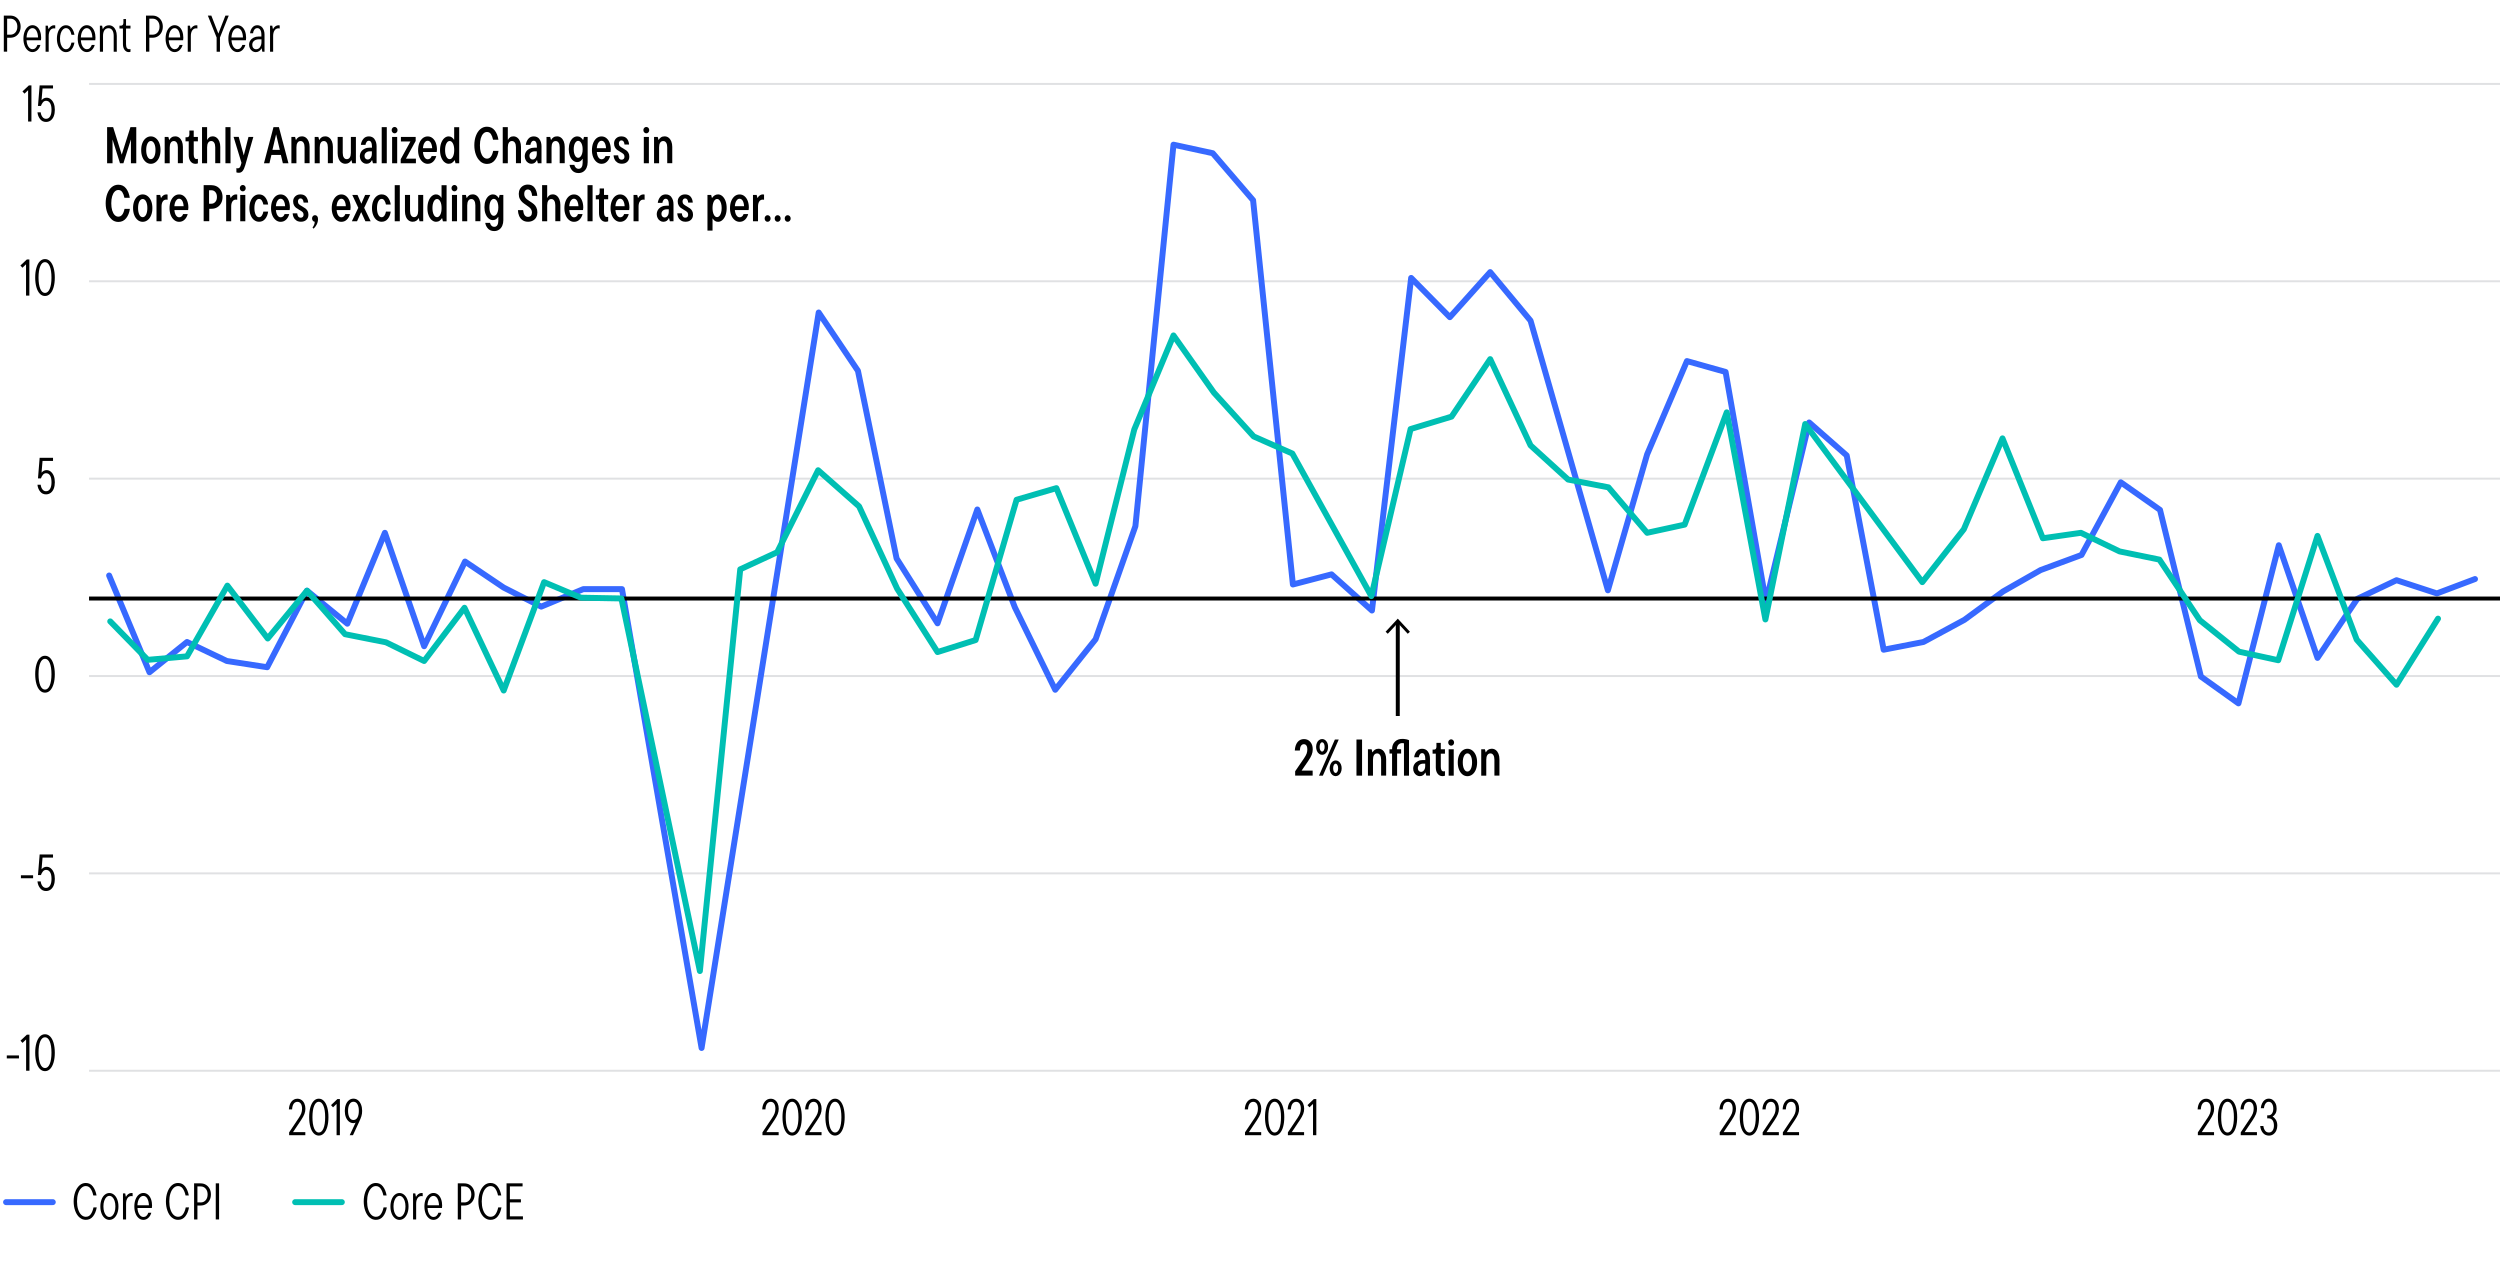 <?xml version="1.0" encoding="UTF-8"?><svg id="a" xmlns="http://www.w3.org/2000/svg" viewBox="0 0 630 323.97"><defs><style>.b{stroke:#e0e1e3;stroke-width:.5px;}.b,.c,.d,.e,.f{fill:none;}.b,.e{stroke-miterlimit:10;}.c,.d,.f{stroke-linejoin:round;}.c,.e{stroke:#000;}.g{fill:#000;}.g,.h{stroke-width:0px;}.d{stroke:#00bfb3;}.d,.f{stroke-linecap:round;stroke-width:1.5px;}.f{stroke:#3769ff;}.h{fill:#fff;}</style></defs><rect class="h" width="630" height="323.97"/><path class="g" d="M2.61,3.93c.5,0,.95.12,1.34.36.39.24.7.58.92,1,.22.42.33.9.33,1.43s-.11,1-.33,1.43c-.22.42-.53.76-.92,1-.39.24-.84.36-1.34.36h-.81v3.51h-.84V3.93h1.65ZM2.61,8.74c.52,0,.94-.19,1.27-.56.32-.37.49-.86.49-1.46s-.16-1.08-.49-1.46-.75-.56-1.27-.56h-.81v4.03h.81Z"/><path class="g" d="M10.31,10.14h-3.62c.04.68.2,1.23.48,1.64.28.41.62.62,1.03.62.29,0,.53-.09.74-.28.21-.19.37-.45.49-.79h.75c-.14.52-.39.95-.75,1.29s-.78.51-1.25.51c-.42,0-.81-.14-1.16-.43-.35-.29-.63-.69-.82-1.2-.2-.52-.3-1.1-.3-1.75s.1-1.26.3-1.77c.2-.51.47-.91.82-1.2.35-.29.74-.43,1.17-.43s.8.14,1.14.41c.33.27.59.65.77,1.14.18.49.27,1.04.27,1.64,0,.15-.02.34-.05.58ZM7.16,7.73c-.28.43-.43,1-.47,1.71h2.9c-.03-.71-.17-1.28-.42-1.71-.26-.43-.59-.64-.99-.64s-.74.21-1.01.64Z"/><path class="g" d="M11.49,13.03v-6.56h.56l.16.82h.06c.12-.26.31-.48.56-.66.25-.18.52-.27.79-.27.12,0,.22.01.3.04v.78c-.06-.03-.16-.04-.3-.04-.42,0-.76.17-.99.52-.24.35-.36.82-.36,1.42v3.95h-.78Z"/><path class="g" d="M15.46,12.7c-.35-.29-.63-.68-.82-1.2-.2-.51-.3-1.1-.3-1.75s.1-1.25.3-1.76c.2-.52.47-.92.82-1.2.35-.29.74-.43,1.16-.43.59,0,1.07.24,1.44.71.37.47.6,1.04.7,1.7h-.75c-.09-.48-.25-.88-.49-1.2s-.54-.48-.89-.48c-.28,0-.53.11-.76.33-.23.22-.41.53-.55.94s-.2.87-.2,1.4.07.98.2,1.38.32.71.55.94c.23.22.48.33.76.33.35,0,.65-.16.89-.48.24-.32.4-.72.49-1.2h.75c-.1.66-.33,1.22-.7,1.7s-.85.71-1.44.71c-.42,0-.81-.14-1.16-.43Z"/><path class="g" d="M24,10.14h-3.62c.04.68.2,1.23.48,1.64.28.41.62.62,1.03.62.29,0,.53-.09.74-.28.21-.19.37-.45.49-.79h.75c-.14.52-.39.95-.75,1.29s-.78.51-1.25.51c-.42,0-.81-.14-1.16-.43-.35-.29-.63-.69-.82-1.2-.2-.52-.3-1.1-.3-1.75s.1-1.26.3-1.77c.2-.51.47-.91.82-1.2.35-.29.74-.43,1.17-.43s.8.14,1.14.41c.33.27.59.65.77,1.14.18.49.27,1.04.27,1.64,0,.15-.02.34-.05.58ZM20.84,7.73c-.28.43-.43,1-.47,1.71h2.9c-.03-.71-.17-1.28-.42-1.71-.26-.43-.59-.64-.99-.64s-.74.21-1.01.64Z"/><path class="g" d="M25.17,13.03v-6.56h.56l.16.82h.06c.12-.28.31-.5.58-.67s.57-.25.93-.25c.38,0,.72.11,1.02.34.3.23.53.54.7.94.16.4.25.87.25,1.4v3.99h-.78v-4c0-.61-.12-1.08-.35-1.42-.23-.34-.55-.51-.96-.51-.44,0-.78.17-1.02.51-.24.34-.36.82-.36,1.42v4h-.78Z"/><path class="g" d="M31.4,12.58c-.28-.36-.42-.86-.42-1.48v-3.91h-.87v-.73h.39c.19,0,.34-.06.44-.19s.16-.32.16-.57v-.9h.66v1.66h1.12v.73h-1.12v3.91c0,.87.27,1.3.82,1.3.1,0,.2-.02.3-.05v.7c-.12.05-.26.08-.43.08-.42,0-.76-.18-1.05-.55Z"/><path class="g" d="M38.44,3.93c.5,0,.95.12,1.34.36.39.24.7.58.92,1,.22.42.33.9.33,1.43s-.11,1-.33,1.43c-.22.42-.53.76-.92,1-.39.24-.84.36-1.34.36h-.81v3.51h-.84V3.93h1.65ZM38.44,8.74c.52,0,.94-.19,1.27-.56.32-.37.49-.86.49-1.46s-.16-1.08-.49-1.46-.75-.56-1.27-.56h-.81v4.03h.81Z"/><path class="g" d="M46.14,10.14h-3.62c.04.68.2,1.23.48,1.64.28.41.62.62,1.03.62.29,0,.53-.09.74-.28.21-.19.37-.45.49-.79h.75c-.14.52-.39.95-.75,1.29s-.78.51-1.25.51c-.42,0-.81-.14-1.16-.43-.35-.29-.63-.69-.82-1.2-.2-.52-.3-1.1-.3-1.75s.1-1.26.3-1.77c.2-.51.47-.91.82-1.2.35-.29.74-.43,1.17-.43s.8.14,1.14.41c.33.27.59.65.77,1.14.18.49.27,1.04.27,1.64,0,.15-.02.34-.05.58ZM42.98,7.73c-.28.43-.43,1-.47,1.71h2.9c-.03-.71-.17-1.28-.42-1.71-.26-.43-.59-.64-.99-.64s-.74.21-1.01.64Z"/><path class="g" d="M47.31,13.03v-6.56h.56l.16.82h.06c.12-.26.31-.48.56-.66.25-.18.52-.27.79-.27.12,0,.22.01.3.04v.78c-.06-.03-.16-.04-.3-.04-.42,0-.76.17-.99.52-.24.35-.36.82-.36,1.42v3.95h-.78Z"/><path class="g" d="M55.03,8.47l1.77-4.53h.84l-2.21,5.52v3.57h-.84v-3.57l-2.21-5.52h.88l1.77,4.53Z"/><path class="g" d="M61.96,10.14h-3.62c.04.68.2,1.23.48,1.64.28.41.62.62,1.03.62.29,0,.53-.09.74-.28.21-.19.37-.45.49-.79h.75c-.14.52-.39.95-.75,1.29s-.78.51-1.25.51c-.42,0-.81-.14-1.16-.43-.35-.29-.63-.69-.82-1.2-.2-.52-.3-1.1-.3-1.75s.1-1.26.3-1.77c.2-.51.47-.91.82-1.2.35-.29.74-.43,1.17-.43s.8.14,1.14.41c.33.27.59.65.77,1.14.18.49.27,1.04.27,1.64,0,.15-.02.34-.05.58ZM58.8,7.73c-.28.43-.43,1-.47,1.71h2.9c-.03-.71-.17-1.28-.42-1.71-.26-.43-.59-.64-.99-.64s-.74.21-1.01.64Z"/><path class="g" d="M66.16,7.01c.33.43.5,1.01.5,1.73v4.29h-.55l-.17-.82h-.06c-.11.26-.29.48-.55.66-.25.18-.54.27-.87.27-.31,0-.6-.08-.85-.25-.26-.16-.46-.39-.61-.67-.15-.28-.23-.59-.23-.93,0-.4.1-.76.31-1.07.21-.32.49-.56.85-.74.36-.18.76-.27,1.19-.27h.75v-.48c0-.51-.09-.91-.27-1.2-.18-.29-.43-.44-.75-.44s-.56.13-.75.38c-.19.25-.3.55-.33.91h-.75c.05-.55.24-1.02.56-1.42s.75-.6,1.27-.6.97.22,1.31.65ZM65.51,11.89c.25-.34.38-.79.38-1.33v-.65h-.65c-.49,0-.89.12-1.2.37s-.47.58-.47,1.01c0,.33.09.6.27.81.18.21.41.31.71.31.4,0,.72-.17.97-.51Z"/><path class="g" d="M68.05,13.03v-6.56h.56l.16.82h.06c.12-.26.31-.48.56-.66.25-.18.52-.27.79-.27.12,0,.22.01.3.04v.78c-.06-.03-.16-.04-.3-.04-.42,0-.76.17-.99.52-.24.35-.36.82-.36,1.42v3.95h-.78Z"/><path class="g" d="M20.03,306.8c-.46-.41-.83-.97-1.08-1.68-.26-.71-.39-1.5-.39-2.36s.13-1.65.39-2.36c.26-.71.62-1.27,1.08-1.68s.99-.61,1.58-.61c.75,0,1.34.29,1.79.88.45.58.76,1.34.93,2.27h-.82c-.14-.68-.36-1.24-.66-1.69-.3-.45-.71-.68-1.23-.68-.42,0-.81.17-1.14.5-.34.33-.6.79-.79,1.38-.19.59-.28,1.25-.28,1.99s.09,1.41.28,2c.19.59.45,1.05.79,1.38.34.33.72.49,1.14.49.54,0,.96-.22,1.27-.67.31-.45.53-1.01.67-1.7h.82c-.17.94-.48,1.69-.94,2.27-.45.58-1.06.87-1.82.87-.59,0-1.12-.2-1.58-.61Z"/><path class="g" d="M26.41,306.98c-.35-.29-.63-.68-.82-1.2-.2-.51-.3-1.1-.3-1.75s.1-1.25.3-1.76c.2-.52.47-.92.82-1.2.35-.29.74-.43,1.16-.43s.81.14,1.16.43c.35.29.63.69.82,1.2.2.52.3,1.1.3,1.76s-.1,1.24-.3,1.75-.47.91-.82,1.2c-.35.29-.74.43-1.16.43s-.81-.14-1.16-.43ZM28.33,306.35c.23-.22.41-.53.55-.94s.2-.86.2-1.38-.07-.99-.2-1.4-.32-.71-.55-.94c-.23-.22-.48-.33-.76-.33s-.53.11-.76.33c-.23.22-.41.53-.55.94s-.2.87-.2,1.4.07.98.2,1.38.32.71.55.94c.23.22.48.33.76.33s.53-.11.76-.33Z"/><path class="g" d="M30.99,307.3v-6.56h.56l.16.82h.06c.12-.26.31-.48.56-.66.25-.18.52-.27.79-.27.12,0,.22.01.3.04v.78c-.06-.03-.16-.04-.3-.04-.42,0-.76.17-.99.52-.24.35-.36.82-.36,1.42v3.95h-.78Z"/><path class="g" d="M38.26,304.42h-3.62c.04.68.2,1.23.48,1.64.28.41.62.62,1.03.62.29,0,.53-.09.74-.28.21-.19.37-.45.49-.79h.75c-.14.52-.39.95-.75,1.29s-.78.51-1.25.51c-.42,0-.81-.14-1.16-.43-.35-.29-.63-.69-.82-1.2-.2-.52-.3-1.1-.3-1.75s.1-1.26.3-1.77c.2-.51.47-.91.82-1.2.35-.29.74-.43,1.17-.43s.8.14,1.14.41c.33.27.59.65.77,1.14.18.49.27,1.04.27,1.64,0,.15-.02.34-.05.58ZM35.1,302.01c-.28.43-.43,1-.47,1.71h2.9c-.03-.71-.17-1.28-.42-1.71-.26-.43-.59-.64-.99-.64s-.74.21-1.01.64Z"/><path class="g" d="M43.28,306.8c-.46-.41-.83-.97-1.08-1.68-.26-.71-.39-1.5-.39-2.36s.13-1.65.39-2.36c.26-.71.62-1.27,1.08-1.68s.99-.61,1.58-.61c.75,0,1.34.29,1.79.88.45.58.76,1.34.93,2.27h-.82c-.14-.68-.36-1.24-.66-1.69-.3-.45-.71-.68-1.23-.68-.42,0-.81.17-1.14.5-.34.33-.6.79-.79,1.38-.19.59-.28,1.25-.28,1.99s.09,1.41.28,2c.19.59.45,1.05.79,1.38.34.33.72.49,1.14.49.54,0,.96-.22,1.27-.67.31-.45.53-1.01.67-1.7h.82c-.17.94-.48,1.69-.94,2.27-.45.58-1.06.87-1.82.87-.59,0-1.12-.2-1.58-.61Z"/><path class="g" d="M50.56,298.21c.5,0,.95.12,1.34.36.39.24.7.58.92,1,.22.42.33.9.33,1.43s-.11,1-.33,1.43c-.22.42-.53.76-.92,1-.39.24-.84.36-1.34.36h-.81v3.51h-.84v-9.1h1.65ZM50.56,303.02c.52,0,.94-.19,1.27-.56.32-.37.49-.86.49-1.46s-.16-1.08-.49-1.46-.75-.56-1.27-.56h-.81v4.03h.81Z"/><path class="g" d="M55.21,307.3h-.84v-9.1h.84v9.1Z"/><line class="f" x1="1.53" y1="302.94" x2="13.3" y2="302.94"/><path class="g" d="M93.13,306.8c-.46-.41-.83-.97-1.08-1.68-.26-.71-.39-1.5-.39-2.36s.13-1.65.39-2.36c.26-.71.62-1.27,1.08-1.68s.99-.61,1.58-.61c.75,0,1.34.29,1.79.88.45.58.76,1.34.93,2.27h-.82c-.14-.68-.36-1.24-.66-1.69-.3-.45-.71-.68-1.23-.68-.42,0-.81.17-1.14.5-.34.33-.6.79-.79,1.38-.19.59-.28,1.25-.28,1.99s.09,1.41.28,2c.19.59.45,1.05.79,1.38.34.33.72.49,1.14.49.54,0,.96-.22,1.27-.67.31-.45.53-1.01.67-1.7h.82c-.17.94-.48,1.69-.94,2.27-.45.58-1.06.87-1.82.87-.59,0-1.12-.2-1.58-.61Z"/><path class="g" d="M99.51,306.98c-.35-.29-.63-.68-.82-1.2-.2-.51-.3-1.1-.3-1.75s.1-1.25.3-1.76c.2-.52.47-.92.82-1.2.35-.29.74-.43,1.16-.43s.81.14,1.16.43c.35.29.63.69.82,1.2.2.52.3,1.1.3,1.76s-.1,1.24-.3,1.75-.47.91-.82,1.2c-.35.29-.74.43-1.16.43s-.81-.14-1.16-.43ZM101.43,306.35c.23-.22.41-.53.55-.94s.2-.86.2-1.38-.07-.99-.2-1.4-.32-.71-.55-.94c-.23-.22-.48-.33-.76-.33s-.53.11-.76.33c-.23.22-.41.53-.55.94s-.2.87-.2,1.4.07.98.2,1.38.32.71.55.94c.23.22.48.33.76.33s.53-.11.76-.33Z"/><path class="g" d="M104.09,307.3v-6.56h.56l.16.82h.06c.12-.26.31-.48.56-.66.25-.18.52-.27.79-.27.12,0,.22.01.3.04v.78c-.06-.03-.16-.04-.3-.04-.42,0-.76.17-.99.52-.24.35-.36.82-.36,1.42v3.95h-.78Z"/><path class="g" d="M111.36,304.42h-3.62c.04.68.2,1.23.48,1.64.28.41.62.62,1.03.62.29,0,.53-.09.74-.28.21-.19.37-.45.49-.79h.75c-.14.52-.39.95-.75,1.29s-.78.51-1.25.51c-.42,0-.81-.14-1.16-.43-.35-.29-.63-.69-.82-1.2-.2-.52-.3-1.1-.3-1.75s.1-1.26.3-1.77c.2-.51.47-.91.82-1.2.35-.29.74-.43,1.17-.43s.8.14,1.14.41c.33.27.59.65.77,1.14.18.49.27,1.04.27,1.64,0,.15-.02.34-.05.58ZM108.2,302.01c-.28.43-.43,1-.47,1.71h2.9c-.03-.71-.17-1.28-.42-1.71-.26-.43-.59-.64-.99-.64s-.74.21-1.01.64Z"/><path class="g" d="M117.01,298.21c.5,0,.95.12,1.34.36.39.24.7.58.92,1,.22.42.33.9.33,1.43s-.11,1-.33,1.43c-.22.42-.53.76-.92,1-.39.24-.84.36-1.34.36h-.81v3.51h-.84v-9.1h1.65ZM117.01,303.02c.52,0,.94-.19,1.27-.56.32-.37.49-.86.49-1.46s-.16-1.08-.49-1.46-.75-.56-1.27-.56h-.81v4.03h.81Z"/><path class="g" d="M122.02,306.8c-.46-.41-.83-.97-1.08-1.68-.26-.71-.39-1.5-.39-2.36s.13-1.65.39-2.36c.26-.71.62-1.27,1.08-1.68s.99-.61,1.58-.61c.75,0,1.34.29,1.79.88.45.58.76,1.34.93,2.27h-.82c-.14-.68-.36-1.24-.66-1.69-.3-.45-.71-.68-1.23-.68-.42,0-.81.17-1.14.5-.34.33-.6.79-.79,1.38-.19.59-.28,1.25-.28,1.99s.09,1.41.28,2c.19.59.45,1.05.79,1.38.34.33.72.49,1.14.49.54,0,.96-.22,1.27-.67.31-.45.53-1.01.67-1.7h.82c-.17.94-.48,1.69-.94,2.27-.45.58-1.06.87-1.82.87-.59,0-1.12-.2-1.58-.61Z"/><path class="g" d="M128.49,303v3.52h3.29v.78h-4.13v-9.1h4.04v.78h-3.2v3.24h2.78v.78h-2.78Z"/><line class="d" x1="74.38" y1="302.94" x2="86.14" y2="302.94"/><path class="g" d="M73.82,285.29h3.12v.78h-4.08v-.71l2.42-3.62c.31-.45.52-.85.65-1.2.12-.35.19-.73.19-1.14,0-.55-.1-.97-.31-1.28-.21-.31-.5-.46-.86-.46-.4,0-.72.17-.95.5-.23.33-.36.8-.39,1.41h-.81c.04-.82.26-1.48.65-1.96.39-.48.89-.73,1.5-.73.39,0,.74.11,1.04.32.3.21.54.51.71.89.17.38.26.82.26,1.31,0,.46-.08.9-.25,1.34-.17.43-.45.94-.84,1.53l-2.03,3.03Z"/><path class="g" d="M79.06,285.6c-.37-.38-.65-.92-.85-1.62s-.3-1.52-.3-2.46.1-1.75.3-2.46.48-1.24.85-1.62c.37-.38.79-.57,1.28-.57s.91.19,1.28.57c.37.38.65.92.85,1.62s.3,1.52.3,2.46-.1,1.75-.3,2.46-.48,1.24-.85,1.62c-.37.38-.79.57-1.28.57s-.91-.19-1.28-.57ZM81.51,284.37c.29-.68.43-1.63.43-2.85s-.14-2.16-.43-2.85c-.29-.68-.68-1.03-1.17-1.03s-.88.34-1.17,1.03c-.29.68-.43,1.63-.43,2.85s.14,2.16.43,2.85c.29.68.68,1.03,1.17,1.03s.88-.34,1.17-1.03Z"/><path class="g" d="M83.42,278.49l1.6-1.52h.63v9.1h-.83v-7.89l-.9.87-.5-.56Z"/><path class="g" d="M90.22,277.27c.33.26.58.63.77,1.1.18.47.27,1,.27,1.59,0,.48-.06.92-.19,1.33-.13.41-.31.87-.55,1.38l-1.57,3.4h-.82l1.48-3.17c-.17.09-.35.13-.54.13-.43,0-.81-.13-1.14-.4s-.59-.63-.77-1.1-.27-1-.27-1.58.09-1.12.27-1.59.44-.83.77-1.1.71-.4,1.14-.4.82.13,1.14.4ZM90.07,281.62c.24-.42.36-.97.36-1.68s-.12-1.26-.36-1.68c-.24-.42-.57-.62-1-.62s-.76.21-1,.62c-.24.42-.36.97-.36,1.68s.12,1.26.36,1.68c.24.42.57.62,1,.62s.76-.21,1-.62Z"/><path class="g" d="M193.1,285.29h3.12v.78h-4.08v-.71l2.42-3.62c.31-.45.52-.85.65-1.2.12-.35.19-.73.19-1.14,0-.55-.1-.97-.31-1.28-.21-.31-.5-.46-.86-.46-.4,0-.72.17-.95.5-.23.33-.36.8-.39,1.41h-.81c.04-.82.26-1.48.65-1.96.39-.48.89-.73,1.5-.73.39,0,.74.11,1.04.32.3.21.54.51.71.89.17.38.26.82.26,1.31,0,.46-.08.9-.25,1.34-.17.43-.45.94-.84,1.53l-2.03,3.03Z"/><path class="g" d="M198.34,285.6c-.37-.38-.65-.92-.85-1.62s-.3-1.52-.3-2.46.1-1.75.3-2.46.48-1.24.85-1.62c.37-.38.79-.57,1.28-.57s.91.19,1.28.57c.37.38.65.92.85,1.62s.3,1.52.3,2.46-.1,1.75-.3,2.46-.48,1.24-.85,1.62c-.37.38-.79.57-1.28.57s-.91-.19-1.28-.57ZM200.78,284.37c.29-.68.43-1.63.43-2.85s-.14-2.16-.43-2.85c-.29-.68-.68-1.03-1.17-1.03s-.88.34-1.17,1.03c-.29.68-.43,1.63-.43,2.85s.14,2.16.43,2.85c.29.68.68,1.03,1.17,1.03s.88-.34,1.17-1.03Z"/><path class="g" d="M203.91,285.29h3.12v.78h-4.08v-.71l2.42-3.62c.31-.45.52-.85.65-1.2.12-.35.19-.73.19-1.14,0-.55-.1-.97-.31-1.28-.21-.31-.5-.46-.86-.46-.4,0-.72.17-.95.5-.23.33-.36.8-.39,1.41h-.81c.04-.82.26-1.48.65-1.96.39-.48.89-.73,1.5-.73.39,0,.74.11,1.04.32.3.21.54.51.71.89.17.38.26.82.26,1.31,0,.46-.08.9-.25,1.34-.17.43-.45.94-.84,1.53l-2.03,3.03Z"/><path class="g" d="M209.15,285.6c-.37-.38-.65-.92-.85-1.62s-.3-1.52-.3-2.46.1-1.75.3-2.46.48-1.24.85-1.62c.37-.38.79-.57,1.28-.57s.91.19,1.28.57c.37.38.65.92.85,1.62s.3,1.52.3,2.46-.1,1.75-.3,2.46-.48,1.24-.85,1.62c-.37.38-.79.57-1.28.57s-.91-.19-1.28-.57ZM211.6,284.37c.29-.68.43-1.63.43-2.85s-.14-2.16-.43-2.85c-.29-.68-.68-1.03-1.17-1.03s-.88.34-1.17,1.03c-.29.68-.43,1.63-.43,2.85s.14,2.16.43,2.85c.29.68.68,1.03,1.17,1.03s.88-.34,1.17-1.03Z"/><path class="g" d="M434.33,285.29h3.12v.78h-4.08v-.71l2.42-3.62c.31-.45.52-.85.65-1.2.12-.35.19-.73.19-1.14,0-.55-.1-.97-.31-1.28-.21-.31-.5-.46-.86-.46-.4,0-.72.17-.95.5-.23.33-.36.8-.39,1.41h-.81c.04-.82.26-1.48.65-1.96.39-.48.89-.73,1.5-.73.39,0,.74.11,1.04.32.3.21.54.51.71.89.17.38.26.82.26,1.31,0,.46-.08.9-.25,1.34-.17.43-.45.94-.84,1.53l-2.03,3.03Z"/><path class="g" d="M439.57,285.6c-.37-.38-.65-.92-.85-1.62s-.3-1.52-.3-2.46.1-1.75.3-2.46.48-1.24.85-1.62c.37-.38.79-.57,1.28-.57s.91.19,1.28.57c.37.38.65.92.85,1.62s.3,1.52.3,2.46-.1,1.75-.3,2.46-.48,1.24-.85,1.62c-.37.38-.79.57-1.28.57s-.91-.19-1.28-.57ZM442.02,284.37c.29-.68.43-1.63.43-2.85s-.14-2.16-.43-2.85c-.29-.68-.68-1.03-1.17-1.03s-.88.34-1.17,1.03c-.29.68-.43,1.63-.43,2.85s.14,2.16.43,2.85c.29.68.68,1.03,1.17,1.03s.88-.34,1.17-1.03Z"/><path class="g" d="M445.15,285.29h3.12v.78h-4.08v-.71l2.42-3.62c.31-.45.52-.85.65-1.2.12-.35.19-.73.19-1.14,0-.55-.1-.97-.31-1.28-.21-.31-.5-.46-.86-.46-.4,0-.72.17-.95.5-.23.33-.36.8-.39,1.41h-.81c.04-.82.26-1.48.65-1.96.39-.48.89-.73,1.5-.73.39,0,.74.11,1.04.32.3.21.54.51.71.89.17.38.26.82.26,1.31,0,.46-.08.9-.25,1.34-.17.43-.45.94-.84,1.53l-2.03,3.03Z"/><path class="g" d="M450.24,285.29h3.12v.78h-4.08v-.71l2.42-3.62c.31-.45.52-.85.65-1.2.12-.35.19-.73.19-1.14,0-.55-.1-.97-.31-1.28-.21-.31-.5-.46-.86-.46-.4,0-.72.17-.95.5-.23.33-.36.8-.39,1.41h-.81c.04-.82.26-1.48.65-1.96.39-.48.89-.73,1.5-.73.39,0,.74.11,1.04.32.3.21.54.51.71.89.17.38.26.82.26,1.31,0,.46-.08.9-.25,1.34-.17.43-.45.94-.84,1.53l-2.03,3.03Z"/><path class="g" d="M314.7,285.29h3.12v.78h-4.08v-.71l2.42-3.62c.31-.45.52-.85.65-1.2.12-.35.19-.73.19-1.14,0-.55-.11-.97-.31-1.28-.21-.31-.5-.46-.86-.46-.4,0-.72.17-.95.5-.23.33-.36.8-.39,1.41h-.81c.04-.82.26-1.48.65-1.96.39-.48.89-.73,1.5-.73.39,0,.74.11,1.04.32.3.21.54.51.71.89.17.38.26.82.26,1.31,0,.46-.08.9-.25,1.34-.17.43-.45.94-.84,1.53l-2.03,3.03Z"/><path class="g" d="M319.93,285.6c-.37-.38-.65-.92-.85-1.62s-.3-1.52-.3-2.46.1-1.75.3-2.46.48-1.24.85-1.62c.37-.38.79-.57,1.28-.57s.91.19,1.28.57c.37.38.65.92.85,1.62s.3,1.52.3,2.46-.1,1.75-.3,2.46-.48,1.24-.85,1.62c-.37.38-.79.57-1.28.57s-.91-.19-1.28-.57ZM322.38,284.37c.29-.68.43-1.63.43-2.85s-.14-2.16-.43-2.85c-.29-.68-.68-1.03-1.17-1.03s-.88.34-1.17,1.03c-.29.68-.43,1.63-.43,2.85s.14,2.16.43,2.85c.29.68.68,1.03,1.17,1.03s.88-.34,1.17-1.03Z"/><path class="g" d="M325.51,285.29h3.12v.78h-4.08v-.71l2.42-3.62c.31-.45.52-.85.65-1.2.12-.35.19-.73.19-1.14,0-.55-.1-.97-.31-1.28-.21-.31-.5-.46-.86-.46-.4,0-.72.17-.95.5-.23.33-.36.8-.39,1.41h-.81c.04-.82.26-1.48.65-1.96.39-.48.89-.73,1.5-.73.39,0,.74.11,1.04.32.3.21.54.51.71.89.17.38.26.82.26,1.31,0,.46-.08.9-.25,1.34-.17.43-.45.94-.84,1.53l-2.03,3.03Z"/><path class="g" d="M329.48,278.49l1.6-1.52h.63v9.1h-.83v-7.89l-.9.87-.5-.56Z"/><path class="g" d="M554.82,285.29h3.12v.78h-4.08v-.71l2.42-3.62c.31-.45.52-.85.65-1.2.12-.35.19-.73.19-1.14,0-.55-.1-.97-.31-1.28-.21-.31-.5-.46-.86-.46-.4,0-.72.17-.95.5-.23.33-.36.8-.39,1.41h-.81c.04-.82.26-1.48.65-1.96.39-.48.89-.73,1.5-.73.39,0,.74.11,1.04.32.3.21.54.51.71.89.17.38.26.82.26,1.31,0,.46-.08.9-.25,1.34-.17.43-.45.94-.84,1.53l-2.03,3.03Z"/><path class="g" d="M560.06,285.6c-.37-.38-.65-.92-.85-1.62s-.3-1.52-.3-2.46.1-1.75.3-2.46.48-1.24.85-1.62c.37-.38.79-.57,1.28-.57s.91.19,1.28.57c.37.38.65.92.85,1.62s.3,1.52.3,2.46-.1,1.75-.3,2.46-.48,1.24-.85,1.62c-.37.38-.79.57-1.28.57s-.91-.19-1.28-.57ZM562.51,284.37c.29-.68.43-1.63.43-2.85s-.14-2.16-.43-2.85c-.29-.68-.68-1.03-1.17-1.03s-.88.34-1.17,1.03c-.29.68-.43,1.63-.43,2.85s.14,2.16.43,2.85c.29.68.68,1.03,1.17,1.03s.88-.34,1.17-1.03Z"/><path class="g" d="M565.63,285.29h3.12v.78h-4.08v-.71l2.42-3.62c.31-.45.52-.85.65-1.2.12-.35.19-.73.19-1.14,0-.55-.1-.97-.31-1.28-.21-.31-.5-.46-.86-.46-.4,0-.72.17-.95.5-.23.33-.36.8-.39,1.41h-.81c.04-.82.26-1.48.65-1.96.39-.48.89-.73,1.5-.73.39,0,.74.11,1.04.32.3.21.54.51.71.89.17.38.26.82.26,1.31,0,.46-.08.9-.25,1.34-.17.43-.45.94-.84,1.53l-2.03,3.03Z"/><path class="g" d="M573.52,282.21c.24.37.36.85.36,1.44,0,.46-.09.88-.26,1.26s-.42.69-.74.92c-.32.23-.69.34-1.11.34-.64,0-1.15-.23-1.53-.7-.38-.46-.6-1.04-.67-1.72h.8c.05.45.19.84.42,1.16.23.32.55.48.97.48.39,0,.7-.16.93-.49.23-.33.34-.74.34-1.25,0-.56-.12-1.01-.35-1.34s-.59-.49-1.05-.49h-.29v-.75h.26c.41,0,.72-.15.94-.46.22-.31.33-.72.33-1.23s-.1-.92-.31-1.24c-.21-.33-.49-.49-.84-.49s-.62.16-.83.48c-.21.32-.34.7-.37,1.14h-.8c.03-.43.14-.83.31-1.2.17-.36.4-.66.7-.88.29-.22.63-.33,1-.33s.74.11,1.04.34c.3.23.53.53.7.91s.24.8.24,1.26c0,.52-.1.94-.3,1.27s-.44.58-.72.74c.32.17.59.45.84.82Z"/><path class="g" d="M5.66,23.04l1.62-1.52h.64v9.1h-.84v-7.89l-.91.87-.51-.56Z"/><path class="g" d="M12.8,25.01c.32.26.56.61.75,1.07.18.46.27.99.27,1.59s-.09,1.15-.27,1.61c-.18.46-.44.81-.78,1.07-.34.25-.73.38-1.17.38-.61,0-1.1-.23-1.48-.7-.38-.47-.61-1.04-.68-1.72h.82c.04.43.18.81.42,1.14.24.33.54.49.92.49.44,0,.78-.2,1.02-.6s.36-.96.36-1.68-.12-1.28-.36-1.67c-.24-.39-.57-.59-1.01-.59-.33,0-.6.14-.82.42-.22.28-.37.57-.47.88h-.75l.42-5.18h3.37v.78h-2.64l-.25,2.96c.14-.18.32-.33.54-.46.22-.12.47-.18.73-.18.39,0,.74.13,1.06.38Z"/><path class="g" d="M4.78,266.72H1.71v-.75h3.07v.75Z"/><path class="g" d="M5.16,262.25l1.62-1.52h.64v9.1h-.84v-7.89l-.91.87-.51-.56Z"/><path class="g" d="M10.04,269.36c-.37-.38-.66-.92-.86-1.62s-.31-1.52-.31-2.46.1-1.75.31-2.46.49-1.24.86-1.62c.37-.38.81-.57,1.3-.57s.93.19,1.3.57c.37.38.66.92.86,1.62s.31,1.52.31,2.46-.1,1.75-.31,2.46-.49,1.24-.86,1.62c-.37.38-.81.57-1.3.57s-.93-.19-1.3-.57ZM12.53,268.12c.29-.68.44-1.63.44-2.85s-.15-2.16-.44-2.85c-.29-.68-.69-1.03-1.19-1.03s-.9.34-1.19,1.03c-.29.68-.44,1.63-.44,2.85s.15,2.16.44,2.85c.29.68.69,1.03,1.19,1.03s.9-.34,1.19-1.03Z"/><path class="g" d="M8.34,221.32h-3.07v-.75h3.07v.75Z"/><path class="g" d="M12.8,218.82c.32.26.56.61.75,1.07.18.46.27.99.27,1.59s-.09,1.15-.27,1.61c-.18.46-.44.81-.78,1.07-.34.25-.73.38-1.17.38-.61,0-1.1-.23-1.48-.7-.38-.47-.61-1.04-.68-1.72h.82c.04.43.18.81.42,1.14.24.33.54.49.92.49.44,0,.78-.2,1.02-.6s.36-.96.36-1.68-.12-1.28-.36-1.67c-.24-.39-.57-.59-1.01-.59-.33,0-.6.14-.82.42-.22.28-.37.57-.47.88h-.75l.42-5.18h3.37v.78h-2.64l-.25,2.96c.14-.18.32-.33.54-.46.22-.12.47-.18.73-.18.39,0,.74.13,1.06.38Z"/><path class="g" d="M10.04,173.98c-.37-.38-.66-.92-.86-1.62s-.31-1.52-.31-2.46.1-1.75.31-2.46.49-1.24.86-1.62c.37-.38.81-.57,1.3-.57s.93.19,1.3.57c.37.38.66.92.86,1.62s.31,1.52.31,2.46-.1,1.75-.31,2.46-.49,1.24-.86,1.62c-.37.38-.81.57-1.3.57s-.93-.19-1.3-.57ZM12.53,172.75c.29-.68.44-1.63.44-2.85s-.15-2.16-.44-2.85c-.29-.68-.69-1.03-1.19-1.03s-.9.34-1.19,1.03c-.29.68-.44,1.63-.44,2.85s.15,2.16.44,2.85c.29.68.69,1.03,1.19,1.03s.9-.34,1.19-1.03Z"/><path class="g" d="M12.8,118.86c.32.26.56.61.75,1.07.18.46.27.99.27,1.59s-.09,1.15-.27,1.61c-.18.46-.44.81-.78,1.07-.34.25-.73.38-1.17.38-.61,0-1.1-.23-1.48-.7-.38-.47-.61-1.04-.68-1.72h.82c.04.43.18.81.42,1.14.24.33.54.49.92.49.44,0,.78-.2,1.02-.6s.36-.96.36-1.68-.12-1.28-.36-1.67c-.24-.39-.57-.59-1.01-.59-.33,0-.6.14-.82.42-.22.28-.37.57-.47.88h-.75l.42-5.18h3.37v.78h-2.64l-.25,2.96c.14-.18.32-.33.54-.46.22-.12.47-.18.73-.18.39,0,.74.13,1.06.38Z"/><path class="g" d="M5.14,66.91l1.62-1.52h.64v9.1h-.84v-7.89l-.91.87-.51-.56Z"/><path class="g" d="M10.04,74.02c-.37-.38-.66-.92-.86-1.62s-.31-1.52-.31-2.46.1-1.75.31-2.46.49-1.24.86-1.62c.37-.38.81-.57,1.3-.57s.93.19,1.3.57c.37.38.66.92.86,1.62s.31,1.52.31,2.46-.1,1.75-.31,2.46-.49,1.24-.86,1.62c-.37.38-.81.57-1.3.57s-.93-.19-1.3-.57ZM12.53,72.79c.29-.68.44-1.63.44-2.85s-.15-2.16-.44-2.85c-.29-.68-.69-1.03-1.19-1.03s-.9.34-1.19,1.03c-.29.68-.44,1.63-.44,2.85s.15,2.16.44,2.85c.29.68.69,1.03,1.19,1.03s.9-.34,1.19-1.03Z"/><line class="b" x1="22.44" y1="21.15" x2="630" y2="21.15"/><line class="b" x1="22.44" y1="70.88" x2="630" y2="70.88"/><line class="b" x1="22.44" y1="120.62" x2="630" y2="120.62"/><line class="b" x1="22.44" y1="170.36" x2="630" y2="170.36"/><line class="b" x1="22.44" y1="220.09" x2="630" y2="220.09"/><line class="b" x1="22.44" y1="269.83" x2="630" y2="269.83"/><polyline class="f" points="27.5 145.03 37.67 169.41 47.13 161.78 57.16 166.57 67.33 168.14 77.36 148.85 87.53 157.17 96.99 134.27 106.88 162.85 117.19 141.51 126.93 148.07 136.39 152.87 146.99 148.46 156.74 148.46 176.8 264.09 206.31 78.75 216.2 93.44 225.94 140.73 236.26 157.08 246.29 128.39 255.75 153.06 265.92 173.82 276.09 161.09 286.12 132.6 295.72 36.46 305.61 38.61 315.78 50.46 325.81 147.29 335.55 144.74 345.73 153.85 355.61 70.04 365.36 79.93 375.53 68.57 385.7 80.81 405.19 148.76 415.08 114.49 425.11 90.99 434.85 93.73 445.02 151.69 455.91 106.46 465.37 114.78 474.68 163.73 484.71 161.78 495.03 156.2 504.77 149.05 514.23 143.66 524.54 139.85 534.43 121.54 544.32 128.49 554.63 170.49 564.09 177.25 574.26 137.4 584.01 165.79 594.04 150.91 603.92 146.21 614.1 149.54 623.7 145.92"/><line class="e" x1="22.44" y1="150.83" x2="630" y2="150.83"/><polyline class="d" points="27.78 156.59 37.24 166.28 47.13 165.4 57.3 147.58 67.47 160.9 77.36 148.85 86.96 159.82 97.28 161.87 106.88 166.57 117.05 153.16 126.93 174.01 137.11 146.7 146.42 150.62 156.59 150.81 176.37 244.7 186.54 143.47 195.85 139.16 206.17 118.5 216.49 127.61 226.09 148.36 236.26 164.32 245.86 161.29 256.18 125.94 266.21 123.01 276.09 147.09 285.84 108.22 295.72 84.53 305.89 98.92 315.92 109.98 325.67 114.29 345.58 150.22 355.47 108.12 365.79 104.99 375.53 90.5 385.7 112.24 395.16 120.85 405.33 122.81 415.08 134.27 424.53 132.21 435.14 103.91 444.88 156.1 454.91 106.85 484.42 146.7 494.88 133.38 504.63 110.47 514.8 135.64 524.4 134.27 534.14 138.96 544.17 141.02 554.35 156.29 564.23 164.22 574.12 166.38 584.01 135.05 593.89 161.19 603.92 172.55 614.38 155.9"/><path class="g" d="M328,194.19h2.79v1.27h-4.41v-1.1l2.24-3.27c.32-.48.54-.88.66-1.21.11-.33.17-.69.17-1.08s-.08-.7-.23-.92c-.15-.23-.37-.34-.65-.34-.31,0-.55.14-.72.41-.17.27-.27.67-.29,1.19h-1.27c.05-.9.28-1.61.68-2.12.41-.51.95-.77,1.63-.77s1.2.24,1.6.72c.41.48.61,1.1.61,1.86,0,.49-.09.95-.27,1.4-.18.45-.48.97-.9,1.58l-1.64,2.39Z"/><path class="g" d="M332.4,189.94c-.23-.17-.41-.41-.54-.71s-.2-.63-.2-1.01.07-.71.2-1.01.31-.54.54-.71c.23-.17.49-.26.77-.26.43,0,.79.19,1.08.57.29.38.43.85.43,1.42s-.14,1.03-.43,1.41c-.29.38-.65.57-1.08.57-.28,0-.54-.09-.77-.26ZM333.36,195.46h-.97l4-9.1h.97l-4,9.1ZM333.62,189.07c.12-.22.19-.5.19-.84s-.06-.64-.18-.85c-.12-.21-.27-.32-.46-.32s-.33.11-.45.32c-.12.21-.18.5-.18.85s.06.63.18.84c.12.22.27.32.45.32s.33-.11.45-.32ZM335.82,195.33c-.23-.17-.41-.41-.54-.71-.13-.3-.2-.64-.2-1.01s.07-.71.2-1.01.31-.54.54-.71c.23-.17.49-.26.77-.26s.54.09.77.26c.23.17.41.41.54.71.13.3.2.63.2,1.01s-.07.71-.2,1.01c-.13.3-.31.54-.54.71-.23.17-.49.26-.77.26s-.54-.09-.77-.26ZM337.03,194.46c.12-.21.18-.5.18-.85s-.06-.63-.18-.84c-.12-.22-.27-.32-.45-.32s-.33.11-.45.32c-.12.22-.18.5-.18.84s.06.64.18.85.27.32.45.32.33-.11.45-.32Z"/><path class="g" d="M343.24,195.46h-1.41v-9.1h1.41v9.1Z"/><path class="g" d="M344.72,195.46v-6.64h.93l.19.75h.06c.13-.26.32-.47.57-.64.25-.16.56-.25.91-.25.38,0,.72.11,1.01.34.29.23.52.54.68.94.16.4.24.86.24,1.38v4.11h-1.27v-4.01c0-.49-.09-.88-.27-1.16-.18-.28-.43-.42-.74-.42-.33,0-.59.14-.77.42s-.27.67-.27,1.17v4.01h-1.28Z"/><path class="g" d="M354.29,186.28c.29.06.55.14.78.25v8.94h-1.27v-8.16c-.13-.03-.26-.05-.41-.05-.42,0-.75.14-.99.41-.24.27-.37.65-.38,1.14h1.06v1.08h-1.01v5.59h-1.27v-5.59h-.65v-1.08h.65c0-.81.25-1.44.72-1.91.47-.47,1.09-.7,1.88-.7.3,0,.59.03.88.09Z"/><path class="g" d="M359.81,189.38c.36.46.54,1.07.54,1.83v4.25h-.92l-.21-.77h-.06c-.13.28-.3.5-.53.66-.23.16-.51.24-.85.24-.29,0-.56-.08-.82-.25-.26-.16-.46-.39-.61-.68-.15-.29-.23-.61-.23-.96,0-.42.11-.8.32-1.13.21-.33.51-.58.88-.77.37-.18.79-.27,1.27-.27h.58v-.36c0-.44-.07-.78-.21-1.02-.14-.24-.33-.36-.59-.36-.23,0-.42.1-.56.31-.14.2-.24.45-.28.73h-1.16c.07-.6.28-1.1.63-1.52.35-.42.81-.62,1.38-.62.61,0,1.09.23,1.44.69ZM358.85,194.1c.2-.27.3-.62.3-1.05v-.61h-.49c-.4,0-.73.11-.98.32-.25.21-.38.49-.38.84,0,.26.07.48.22.65.15.17.34.26.58.26.3,0,.55-.14.75-.41Z"/><path class="g" d="M362.29,194.99c-.32-.4-.47-.94-.47-1.62v-3.44h-.81v-1.03h.38c.39,0,.59-.25.59-.75v-.95h1.1v1.62h1.05v1.1h-1.05v3.27c0,.8.24,1.2.73,1.2.12,0,.23-.02.32-.05v1.13c-.17.08-.38.12-.63.12-.5,0-.9-.2-1.21-.6Z"/><path class="g" d="M365.17,187.69c-.14-.16-.22-.35-.22-.58s.07-.41.22-.57c.15-.15.32-.23.52-.23s.38.08.52.23c.14.15.22.34.22.57s-.07.43-.22.58c-.15.16-.32.23-.52.23s-.38-.08-.52-.23ZM366.34,195.46h-1.28v-6.64h1.28v6.64Z"/><path class="g" d="M368.54,195.15c-.37-.29-.66-.7-.87-1.23-.21-.52-.31-1.12-.31-1.79s.1-1.26.31-1.78c.21-.52.5-.93.87-1.22.37-.29.79-.44,1.25-.44s.88.15,1.25.44.67.7.88,1.22c.21.52.31,1.12.31,1.79s-.1,1.26-.31,1.79-.5.93-.88,1.23c-.38.29-.79.44-1.25.44s-.88-.15-1.25-.44ZM370.63,193.81c.22-.42.33-.97.33-1.68s-.11-1.25-.33-1.66c-.22-.42-.5-.62-.84-.62s-.62.21-.84.62c-.22.42-.33.97-.33,1.66s.11,1.26.33,1.68c.22.42.5.62.84.62s.62-.21.84-.62Z"/><path class="g" d="M373.27,195.46v-6.64h.93l.19.75h.06c.13-.26.32-.47.57-.64.25-.16.56-.25.91-.25.38,0,.72.11,1.01.34.29.23.52.54.68.94.16.4.24.86.24,1.38v4.11h-1.27v-4.01c0-.49-.09-.88-.27-1.16-.18-.28-.43-.42-.74-.42-.33,0-.59.14-.77.42s-.27.67-.27,1.17v4.01h-1.28Z"/><line class="c" x1="352.24" y1="180.43" x2="352.24" y2="156.71"/><polygon class="g" points="355.3 159.2 354.75 159.71 352.24 157 349.72 159.71 349.17 159.2 352.24 155.9 355.3 159.2"/><path class="g" d="M30.68,38.97l2.19-6.93h1.47v9.1h-1.35v-6l-1.89,6h-.86l-1.88-5.99v5.99h-1.37v-9.1h1.52l2.17,6.93Z"/><path class="g" d="M36.76,40.83c-.37-.29-.66-.7-.87-1.23s-.31-1.12-.31-1.79.1-1.26.31-1.78c.21-.52.5-.93.87-1.22.37-.29.79-.44,1.25-.44s.88.15,1.25.44.67.7.88,1.22c.21.52.31,1.12.31,1.79s-.1,1.26-.31,1.79c-.21.52-.5.93-.88,1.23-.38.29-.79.44-1.25.44s-.88-.15-1.25-.44ZM38.85,39.49c.22-.42.33-.97.33-1.68s-.11-1.25-.33-1.66c-.22-.42-.5-.62-.84-.62s-.62.21-.84.62c-.22.42-.33.97-.33,1.66s.11,1.26.33,1.68c.22.42.5.62.84.62s.62-.21.84-.62Z"/><path class="g" d="M41.5,41.14v-6.64h.93l.19.75h.06c.13-.26.32-.47.57-.64s.56-.25.91-.25c.38,0,.72.11,1.01.34.29.23.52.54.68.94.16.4.24.86.24,1.38v4.11h-1.27v-4.01c0-.49-.09-.88-.27-1.16-.18-.28-.43-.42-.74-.42-.33,0-.59.14-.77.42-.18.28-.27.67-.27,1.17v4.01h-1.28Z"/><path class="g" d="M48.03,40.68c-.32-.4-.47-.94-.47-1.62v-3.44h-.81v-1.03h.38c.39,0,.59-.25.59-.75v-.95h1.1v1.62h1.05v1.1h-1.05v3.27c0,.8.24,1.2.73,1.2.12,0,.23-.02.32-.05v1.13c-.17.08-.38.12-.63.12-.49,0-.9-.2-1.21-.6Z"/><path class="g" d="M50.91,41.14v-9.1h1.28v3.17h.06c.1-.23.27-.43.5-.6s.51-.25.84-.25c.38,0,.71.11,1,.34.29.23.52.54.68.94.16.4.24.86.24,1.38v4.11h-1.27v-4.01c0-.49-.09-.88-.27-1.16-.18-.28-.43-.42-.74-.42-.33,0-.59.14-.77.42-.18.28-.27.67-.27,1.17v4.01h-1.28Z"/><path class="g" d="M58.09,41.14h-1.28v-9.1h1.28v9.1Z"/><path class="g" d="M62.61,34.5h1.23l-2.02,7.08c-.2.71-.43,1.21-.68,1.51s-.56.45-.94.45c-.25,0-.46-.03-.63-.1v-1.07c.1.03.22.05.35.05.2,0,.36-.07.48-.21.12-.14.22-.36.3-.65l.15-.53-1.99-6.54h1.3l1.27,4.68,1.19-4.68Z"/><path class="g" d="M72.7,41.14h-1.42l-.5-2.1h-2.38l-.5,2.1h-1.38l2.4-9.1h1.37l2.4,9.1ZM70.51,37.76l-.93-3.9-.92,3.9h1.85Z"/><path class="g" d="M73.43,41.14v-6.64h.93l.19.75h.06c.13-.26.32-.47.57-.64s.56-.25.91-.25c.38,0,.72.11,1.01.34.29.23.52.54.68.94.16.4.24.86.24,1.38v4.11h-1.27v-4.01c0-.49-.09-.88-.27-1.16-.18-.28-.43-.42-.74-.42-.33,0-.59.14-.77.42-.18.28-.27.67-.27,1.17v4.01h-1.28Z"/><path class="g" d="M79.3,41.14v-6.64h.93l.19.75h.06c.13-.26.32-.47.57-.64s.56-.25.91-.25c.38,0,.72.11,1.01.34.29.23.52.54.68.94.16.4.24.86.24,1.38v4.11h-1.27v-4.01c0-.49-.09-.88-.27-1.16-.18-.28-.43-.42-.74-.42-.33,0-.59.14-.77.42-.18.28-.27.67-.27,1.17v4.01h-1.28Z"/><path class="g" d="M86.01,40.94c-.29-.23-.52-.54-.68-.94-.16-.4-.24-.86-.24-1.38v-4.11h1.28v4.02c0,.49.09.88.27,1.16.18.28.43.42.74.42.33,0,.59-.14.77-.42.18-.28.27-.67.27-1.16v-4.02h1.27v6.64h-.92l-.2-.77h-.06c-.12.26-.31.47-.56.64-.26.17-.56.25-.91.25-.38,0-.72-.11-1.02-.34Z"/><path class="g" d="M94.36,35.06c.36.46.54,1.07.54,1.83v4.25h-.92l-.2-.77h-.06c-.13.28-.31.5-.53.66-.23.16-.51.24-.85.24-.29,0-.56-.08-.82-.25-.26-.16-.46-.39-.61-.68-.15-.29-.23-.61-.23-.96,0-.42.11-.8.32-1.13.21-.33.5-.58.88-.77.37-.18.79-.27,1.27-.27h.58v-.36c0-.44-.07-.78-.2-1.02-.14-.24-.33-.36-.59-.36-.23,0-.42.1-.56.31-.15.2-.24.45-.28.73h-1.16c.07-.6.28-1.1.63-1.52.35-.42.81-.62,1.38-.62.61,0,1.09.23,1.44.69ZM93.41,39.79c.2-.27.3-.62.3-1.05v-.61h-.49c-.4,0-.73.11-.98.32-.26.21-.38.49-.38.84,0,.26.07.48.22.65.15.17.34.26.58.26.3,0,.55-.14.75-.41Z"/><path class="g" d="M97.47,41.14h-1.28v-9.1h1.28v9.1Z"/><path class="g" d="M98.92,33.37c-.15-.16-.22-.35-.22-.58s.07-.41.22-.57c.14-.15.32-.23.52-.23s.38.08.52.23c.15.15.22.34.22.57s-.07.43-.22.58c-.15.16-.32.23-.52.23s-.38-.08-.52-.23ZM100.09,41.14h-1.28v-6.64h1.28v6.64Z"/><path class="g" d="M104.74,35.53l-2.44,4.46h2.51v1.16h-3.83v-1.03l2.45-4.47h-2.4v-1.14h3.72v1.03Z"/><path class="g" d="M110.04,38.31h-3.45c.05.57.18,1.02.4,1.34.21.32.48.49.79.49.24,0,.44-.07.61-.21.17-.14.3-.34.39-.6h1.16c-.15.56-.4,1.03-.78,1.4s-.84.55-1.39.55c-.45,0-.86-.15-1.23-.45-.37-.3-.66-.71-.87-1.23-.21-.52-.31-1.1-.31-1.75s.1-1.28.31-1.8.5-.93.86-1.23c.37-.29.78-.44,1.24-.44s.88.14,1.23.43c.35.29.63.68.82,1.18.19.5.29,1.07.29,1.7,0,.2-.02.41-.06.62ZM106.98,35.97c-.22.33-.35.79-.4,1.38h2.33c-.03-.57-.15-1.03-.35-1.37s-.47-.51-.8-.51c-.3,0-.56.17-.77.5Z"/><path class="g" d="M111.97,40.84c-.33-.29-.59-.7-.79-1.22-.2-.52-.29-1.12-.29-1.8s.1-1.26.29-1.79c.2-.52.46-.93.79-1.22s.69-.44,1.08-.44c.32,0,.59.08.82.25s.41.36.52.57h.06v-3.14h1.27v9.1h-.93l-.19-.77h-.06c-.14.23-.33.44-.58.62-.25.18-.55.27-.9.27-.39,0-.75-.15-1.08-.44ZM114.13,39.49c.22-.42.33-.97.33-1.68s-.11-1.25-.33-1.66c-.22-.42-.49-.62-.82-.62s-.6.21-.82.62c-.22.42-.33.97-.33,1.66s.11,1.26.33,1.68c.22.42.49.62.82.62s.6-.21.82-.62Z"/><path class="g" d="M121.05,40.66c-.48-.41-.86-.97-1.12-1.68-.27-.71-.4-1.51-.4-2.38s.13-1.67.4-2.38c.27-.71.64-1.28,1.12-1.68s1.03-.61,1.66-.61c.83,0,1.49.32,1.97.95.48.63.78,1.41.92,2.34h-1.35c-.11-.57-.29-1.04-.53-1.41-.24-.37-.58-.55-1-.55-.35,0-.66.14-.93.42-.27.28-.48.67-.63,1.18-.15.51-.22,1.09-.22,1.76s.07,1.25.22,1.76c.15.51.36.9.63,1.18.27.28.58.42.93.42.77,0,1.29-.65,1.56-1.96h1.35c-.13.92-.43,1.7-.92,2.33s-1.15.96-1.99.96c-.62,0-1.17-.2-1.66-.61Z"/><path class="g" d="M126.69,41.14v-9.1h1.28v3.17h.06c.1-.23.27-.43.5-.6s.51-.25.84-.25c.38,0,.71.11,1,.34.29.23.52.54.68.94.16.4.24.86.24,1.38v4.11h-1.27v-4.01c0-.49-.09-.88-.27-1.16-.18-.28-.43-.42-.74-.42-.33,0-.59.14-.77.42-.18.28-.27.67-.27,1.17v4.01h-1.28Z"/><path class="g" d="M135.92,35.06c.36.46.54,1.07.54,1.83v4.25h-.92l-.2-.77h-.06c-.13.28-.31.5-.53.66-.23.16-.51.24-.85.24-.29,0-.56-.08-.82-.25-.26-.16-.46-.39-.61-.68-.15-.29-.23-.61-.23-.96,0-.42.11-.8.32-1.13.21-.33.5-.58.88-.77.37-.18.79-.27,1.27-.27h.58v-.36c0-.44-.07-.78-.2-1.02-.14-.24-.33-.36-.59-.36-.23,0-.42.1-.56.31-.15.2-.24.45-.28.73h-1.16c.07-.6.28-1.1.63-1.52.35-.42.81-.62,1.38-.62.61,0,1.09.23,1.44.69ZM134.97,39.79c.2-.27.3-.62.3-1.05v-.61h-.49c-.4,0-.73.11-.98.32-.26.21-.38.49-.38.84,0,.26.07.48.22.65.15.17.34.26.58.26.3,0,.55-.14.75-.41Z"/><path class="g" d="M137.72,41.14v-6.64h.93l.19.75h.06c.13-.26.32-.47.57-.64s.56-.25.91-.25c.38,0,.72.11,1.01.34.29.23.52.54.68.94.16.4.24.86.24,1.38v4.11h-1.27v-4.01c0-.49-.09-.88-.27-1.16-.18-.28-.43-.42-.74-.42-.33,0-.59.14-.77.42-.18.28-.27.67-.27,1.17v4.01h-1.28Z"/><path class="g" d="M144.25,43.01c-.39-.4-.63-.89-.72-1.47h1.2c.05.27.17.5.36.7s.43.3.72.3c.33,0,.59-.14.76-.42.17-.28.26-.66.26-1.12v-.96h-.06c-.11.21-.28.39-.5.56-.23.17-.49.25-.8.25-.4,0-.77-.14-1.09-.42-.33-.28-.59-.66-.77-1.16-.19-.49-.28-1.05-.28-1.68s.09-1.18.28-1.67c.19-.49.45-.87.77-1.14.33-.27.69-.41,1.09-.41.33,0,.62.09.86.27.24.18.44.39.58.61h.06l.19-.75h.93v6.37c0,.51-.09.97-.27,1.39-.18.42-.45.75-.8.99-.35.24-.76.36-1.23.36-.64,0-1.15-.2-1.55-.6ZM146.27,39.5c.17-.18.31-.43.41-.75.1-.32.15-.7.15-1.12s-.05-.8-.15-1.12c-.1-.32-.24-.58-.41-.75-.17-.18-.36-.27-.56-.27-.32,0-.59.2-.81.59s-.32.91-.32,1.55.11,1.16.32,1.55.48.59.81.59c.2,0,.39-.09.56-.27Z"/><path class="g" d="M153.85,38.31h-3.45c.05.57.18,1.02.4,1.34.21.32.48.49.79.49.24,0,.44-.07.61-.21.17-.14.3-.34.39-.6h1.16c-.15.56-.4,1.03-.78,1.4s-.84.55-1.39.55c-.45,0-.86-.15-1.23-.45-.37-.3-.66-.71-.87-1.23-.21-.52-.31-1.1-.31-1.75s.1-1.28.31-1.8.5-.93.86-1.23c.37-.29.78-.44,1.24-.44s.88.14,1.23.43c.35.29.63.68.82,1.18.19.5.29,1.07.29,1.7,0,.2-.02.41-.06.62ZM150.79,35.97c-.22.33-.35.79-.4,1.38h2.33c-.03-.57-.15-1.03-.35-1.37s-.47-.51-.8-.51c-.3,0-.56.17-.77.5Z"/><path class="g" d="M155.2,40.66c-.35-.41-.54-.91-.58-1.52h1.15c.03.35.11.62.26.81.15.19.36.29.62.29.23,0,.41-.07.53-.2.12-.13.19-.31.19-.54,0-.29-.09-.51-.26-.68s-.45-.36-.82-.56c-.33-.19-.6-.36-.81-.52-.2-.16-.38-.37-.52-.63-.15-.26-.22-.59-.22-.98,0-.49.17-.91.51-1.25s.78-.51,1.33-.51c.61,0,1.08.19,1.41.58.32.39.5.88.54,1.48h-1.15c-.08-.7-.34-1.05-.78-1.05-.2,0-.35.07-.47.22-.12.15-.18.33-.18.56,0,.29.09.51.26.68s.45.36.84.57c.33.19.6.36.8.51.2.15.37.35.52.61.15.26.22.58.22.97,0,.52-.17.94-.51,1.27s-.81.49-1.39.49c-.63,0-1.12-.2-1.46-.61Z"/><path class="g" d="M162.35,33.37c-.15-.16-.22-.35-.22-.58s.07-.41.22-.57c.14-.15.32-.23.52-.23s.38.08.52.23c.15.15.22.34.22.57s-.07.43-.22.58c-.15.16-.32.23-.52.23s-.38-.08-.52-.23ZM163.52,41.14h-1.28v-6.64h1.28v6.64Z"/><path class="g" d="M164.82,41.14v-6.64h.93l.19.75h.06c.13-.26.32-.47.57-.64s.56-.25.91-.25c.38,0,.72.11,1.01.34.29.23.52.54.68.94.16.4.24.86.24,1.38v4.11h-1.27v-4.01c0-.49-.09-.88-.27-1.16-.18-.28-.43-.42-.74-.42-.33,0-.59.14-.77.42-.18.28-.27.67-.27,1.17v4.01h-1.28Z"/><path class="g" d="M28.15,55.28c-.48-.41-.86-.97-1.12-1.68-.27-.71-.4-1.51-.4-2.38s.13-1.67.4-2.38c.27-.71.64-1.28,1.12-1.68s1.03-.61,1.66-.61c.83,0,1.49.32,1.97.95.48.63.78,1.41.92,2.34h-1.35c-.11-.57-.29-1.04-.53-1.41-.24-.37-.58-.55-1-.55-.35,0-.66.14-.93.42-.27.28-.48.67-.63,1.18-.15.51-.22,1.09-.22,1.76s.07,1.25.22,1.76c.15.51.36.9.63,1.18.27.28.58.42.93.42.77,0,1.29-.65,1.56-1.96h1.35c-.13.92-.43,1.7-.92,2.33s-1.15.96-1.99.96c-.62,0-1.17-.2-1.66-.61Z"/><path class="g" d="M34.71,55.45c-.37-.29-.66-.7-.87-1.23s-.31-1.12-.31-1.79.1-1.26.31-1.78c.21-.52.5-.93.87-1.22.37-.29.79-.44,1.25-.44s.88.15,1.25.44.67.7.88,1.22c.21.52.31,1.12.31,1.79s-.1,1.26-.31,1.79c-.21.52-.5.93-.88,1.23-.38.29-.79.44-1.25.44s-.88-.15-1.25-.44ZM36.8,54.11c.22-.42.33-.97.33-1.68s-.11-1.25-.33-1.66c-.22-.42-.5-.62-.84-.62s-.62.21-.84.62c-.22.42-.33.97-.33,1.66s.11,1.26.33,1.68c.22.42.5.62.84.62s.62-.21.84-.62Z"/><path class="g" d="M39.44,55.76v-6.64h.93l.19.75h.06c.11-.24.28-.45.52-.62.23-.17.49-.26.76-.26.15,0,.26.01.33.04v1.31c-.05-.03-.16-.04-.33-.04-.37,0-.66.15-.87.46-.21.31-.32.73-.32,1.28v3.72h-1.28Z"/><path class="g" d="M47.4,52.93h-3.45c.05.57.18,1.02.4,1.34.21.32.48.49.79.49.24,0,.44-.07.61-.21.17-.14.3-.34.39-.6h1.16c-.15.56-.4,1.03-.78,1.4s-.84.55-1.39.55c-.45,0-.86-.15-1.23-.45-.37-.3-.66-.71-.87-1.23-.21-.52-.31-1.1-.31-1.75s.1-1.28.31-1.8.5-.93.86-1.23c.37-.29.78-.44,1.24-.44s.88.14,1.23.43c.35.29.63.68.82,1.18.19.5.29,1.07.29,1.7,0,.2-.02.41-.06.62ZM44.34,50.58c-.22.33-.35.79-.4,1.38h2.33c-.03-.57-.15-1.03-.35-1.37s-.47-.51-.8-.51c-.3,0-.56.17-.77.5Z"/><path class="g" d="M53.27,46.67c.56,0,1.05.13,1.48.38.42.26.75.61.98,1.06.23.45.35.96.35,1.53s-.11,1.08-.35,1.53c-.23.45-.56.8-.98,1.06-.42.26-.91.38-1.48.38h-.54v3.14h-1.41v-9.1h1.94ZM53.24,51.34c.42,0,.76-.16,1.03-.47.27-.31.4-.72.4-1.23s-.13-.93-.4-1.24c-.26-.31-.61-.46-1.04-.46h-.55v3.4h.55Z"/><path class="g" d="M56.99,55.76v-6.64h.93l.19.75h.06c.11-.24.28-.45.52-.62.23-.17.49-.26.76-.26.15,0,.26.01.33.04v1.31c-.05-.03-.16-.04-.33-.04-.37,0-.66.15-.87.46-.21.31-.32.73-.32,1.28v3.72h-1.28Z"/><path class="g" d="M60.66,47.99c-.15-.16-.22-.35-.22-.58s.07-.41.22-.57c.14-.15.32-.23.52-.23s.38.08.52.23c.15.15.22.34.22.57s-.07.43-.22.58c-.15.16-.32.23-.52.23s-.38-.08-.52-.23ZM61.82,55.76h-1.28v-6.64h1.28v6.64Z"/><path class="g" d="M64.03,55.45c-.37-.29-.66-.7-.87-1.23s-.31-1.12-.31-1.79.1-1.26.31-1.78c.21-.52.5-.93.87-1.22.37-.29.79-.44,1.25-.44.66,0,1.18.25,1.57.75.39.5.63,1.1.72,1.8h-1.2c-.08-.4-.21-.73-.39-1.01-.18-.27-.42-.41-.7-.41-.34,0-.62.21-.84.63-.22.42-.33.98-.33,1.68s.11,1.27.33,1.69c.22.42.5.62.84.62.28,0,.51-.13.7-.4s.31-.6.39-1.01h1.2c-.09.7-.33,1.3-.72,1.8-.39.5-.91.75-1.57.75-.46,0-.88-.15-1.25-.44Z"/><path class="g" d="M72.98,52.93h-3.45c.05.57.18,1.02.4,1.34.21.32.48.49.79.49.24,0,.44-.07.61-.21.17-.14.3-.34.39-.6h1.16c-.15.56-.4,1.03-.78,1.4s-.84.55-1.39.55c-.45,0-.86-.15-1.23-.45-.37-.3-.66-.71-.87-1.23-.21-.52-.31-1.1-.31-1.75s.1-1.28.31-1.8.5-.93.86-1.23c.37-.29.78-.44,1.24-.44s.88.14,1.23.43c.35.29.63.68.82,1.18.19.5.29,1.07.29,1.7,0,.2-.02.41-.06.62ZM69.92,50.58c-.22.33-.35.79-.4,1.38h2.33c-.03-.57-.15-1.03-.35-1.37s-.47-.51-.8-.51c-.3,0-.56.17-.77.5Z"/><path class="g" d="M74.33,55.28c-.35-.41-.54-.91-.58-1.52h1.15c.03.35.11.62.26.81.15.19.36.29.62.29.23,0,.41-.07.53-.2.12-.13.19-.31.19-.54,0-.29-.09-.51-.26-.68s-.45-.36-.82-.56c-.33-.19-.6-.36-.81-.52-.2-.16-.38-.37-.52-.63-.15-.26-.22-.59-.22-.98,0-.49.17-.91.51-1.25s.78-.51,1.33-.51c.61,0,1.08.19,1.41.58.32.39.5.88.54,1.48h-1.15c-.08-.7-.34-1.05-.78-1.05-.2,0-.35.07-.47.22-.12.15-.18.33-.18.56,0,.29.09.51.26.68s.45.36.84.57c.33.19.6.36.8.51.2.15.37.35.52.61.15.26.22.58.22.97,0,.52-.17.94-.51,1.27s-.81.49-1.39.49c-.63,0-1.12-.2-1.46-.61Z"/><path class="g" d="M79.93,54.48c.14.17.21.41.21.72,0,.5-.12.97-.35,1.42-.23.44-.5.78-.79,1.01l-.24-.31c.14-.16.27-.36.37-.6.1-.25.17-.52.19-.83-.2-.02-.36-.11-.49-.27s-.19-.35-.19-.58.07-.42.21-.58c.14-.16.32-.24.53-.24s.4.08.54.25Z"/><path class="g" d="M88.28,52.93h-3.45c.05.57.18,1.02.4,1.34.21.32.48.49.79.49.24,0,.44-.07.61-.21.17-.14.3-.34.39-.6h1.16c-.15.56-.4,1.03-.78,1.4s-.84.55-1.39.55c-.45,0-.86-.15-1.23-.45-.37-.3-.66-.71-.87-1.23-.21-.52-.31-1.1-.31-1.75s.1-1.28.31-1.8.5-.93.86-1.23c.37-.29.78-.44,1.24-.44s.88.14,1.23.43c.35.29.63.68.82,1.18.19.5.29,1.07.29,1.7,0,.2-.02.41-.06.62ZM85.22,50.58c-.22.33-.35.79-.4,1.38h2.33c-.03-.57-.15-1.03-.35-1.37s-.47-.51-.8-.51c-.3,0-.56.17-.77.5Z"/><path class="g" d="M91.77,52.37l1.64,3.39h-1.33l-1.06-2.31-1.05,2.31h-1.3l1.62-3.39-1.52-3.25h1.32l.97,2.21.96-2.21h1.29l-1.53,3.25Z"/><path class="g" d="M94.92,55.45c-.37-.29-.66-.7-.87-1.23s-.31-1.12-.31-1.79.1-1.26.31-1.78c.21-.52.5-.93.87-1.22.37-.29.79-.44,1.25-.44.66,0,1.18.25,1.57.75.39.5.63,1.1.72,1.8h-1.2c-.08-.4-.21-.73-.39-1.01-.18-.27-.42-.41-.7-.41-.34,0-.62.21-.84.63-.22.42-.33.98-.33,1.68s.11,1.27.33,1.69c.22.42.5.62.84.62.28,0,.51-.13.7-.4s.31-.6.39-1.01h1.2c-.09.7-.33,1.3-.72,1.8-.39.5-.91.75-1.57.75-.46,0-.88-.15-1.25-.44Z"/><path class="g" d="M100.75,55.76h-1.28v-9.1h1.28v9.1Z"/><path class="g" d="M102.97,55.55c-.29-.23-.52-.54-.68-.94-.16-.4-.24-.86-.24-1.38v-4.11h1.28v4.02c0,.49.09.88.27,1.16.18.28.43.42.74.42.33,0,.59-.14.77-.42.18-.28.27-.67.27-1.16v-4.02h1.27v6.64h-.92l-.2-.77h-.06c-.12.26-.31.47-.56.64-.26.17-.56.25-.91.25-.38,0-.72-.11-1.02-.34Z"/><path class="g" d="M108.79,55.46c-.33-.29-.59-.7-.79-1.22-.2-.52-.29-1.12-.29-1.8s.1-1.26.29-1.79c.2-.52.46-.93.79-1.22s.69-.44,1.08-.44c.32,0,.59.08.82.25s.41.36.52.57h.06v-3.14h1.27v9.1h-.93l-.19-.77h-.06c-.14.23-.33.44-.58.62-.25.18-.55.27-.9.27-.39,0-.75-.15-1.08-.44ZM110.95,54.11c.22-.42.33-.97.33-1.68s-.11-1.25-.33-1.66c-.22-.42-.49-.62-.82-.62s-.6.21-.82.62c-.22.42-.33.97-.33,1.66s.11,1.26.33,1.68c.22.42.49.62.82.62s.6-.21.82-.62Z"/><path class="g" d="M114,47.99c-.15-.16-.22-.35-.22-.58s.07-.41.22-.57c.14-.15.32-.23.52-.23s.38.08.52.23c.15.15.22.34.22.57s-.07.43-.22.58c-.15.16-.32.23-.52.23s-.38-.08-.52-.23ZM115.17,55.76h-1.28v-6.64h1.28v6.64Z"/><path class="g" d="M116.47,55.76v-6.64h.93l.19.75h.06c.13-.26.32-.47.57-.64s.56-.25.91-.25c.38,0,.72.11,1.01.34.29.23.52.54.68.94.16.4.24.86.24,1.38v4.11h-1.27v-4.01c0-.49-.09-.88-.27-1.16-.18-.28-.43-.42-.74-.42-.33,0-.59.14-.77.42-.18.28-.27.67-.27,1.17v4.01h-1.28Z"/><path class="g" d="M123,57.63c-.39-.4-.63-.89-.72-1.47h1.2c.05.27.17.5.36.7s.43.3.72.3c.33,0,.59-.14.76-.42.17-.28.26-.66.26-1.12v-.96h-.06c-.11.21-.28.39-.5.56-.23.17-.49.25-.8.25-.4,0-.77-.14-1.09-.42-.33-.28-.59-.66-.77-1.16-.19-.49-.28-1.05-.28-1.68s.09-1.18.28-1.67c.19-.49.45-.87.77-1.14.33-.27.69-.41,1.09-.41.33,0,.62.09.86.27.24.18.44.39.58.61h.06l.19-.75h.93v6.37c0,.51-.09.97-.27,1.39-.18.42-.45.75-.8.99-.35.24-.76.36-1.23.36-.64,0-1.15-.2-1.55-.6ZM125.02,54.12c.17-.18.31-.43.41-.75.1-.32.15-.7.15-1.12s-.05-.8-.15-1.12c-.1-.32-.24-.58-.41-.75-.17-.18-.36-.27-.56-.27-.32,0-.59.2-.81.59s-.32.91-.32,1.55.11,1.16.32,1.55.48.59.81.59c.2,0,.39-.09.56-.27Z"/><path class="g" d="M131.69,55.49c-.38-.27-.66-.62-.86-1.07-.19-.44-.3-.93-.31-1.46h1.3c.12,1.13.53,1.69,1.23,1.69.33,0,.58-.1.75-.31.17-.2.25-.47.25-.79,0-.29-.06-.53-.19-.75s-.28-.4-.47-.55c-.19-.16-.45-.34-.77-.56-.41-.27-.74-.51-.98-.73-.25-.22-.46-.5-.64-.84-.18-.35-.27-.77-.27-1.26,0-.44.09-.84.28-1.2.19-.36.46-.63.81-.84.35-.2.75-.31,1.2-.31.75,0,1.32.27,1.71.82.39.55.61,1.22.66,2.03h-1.3c-.03-.48-.14-.86-.31-1.16s-.43-.45-.77-.45c-.29,0-.51.1-.67.31-.16.2-.24.47-.24.8,0,.3.06.56.19.79.13.22.29.41.48.56.19.16.45.34.79.55.4.25.72.48.97.69.25.21.46.48.63.83s.26.76.26,1.24c0,.45-.09.86-.28,1.21-.19.36-.46.64-.82.84-.36.2-.78.31-1.25.31-.55,0-1.01-.13-1.39-.4Z"/><path class="g" d="M136.61,55.76v-9.1h1.28v3.17h.06c.1-.23.27-.43.5-.6s.51-.25.84-.25c.38,0,.71.11,1,.34.29.23.52.54.68.94.16.4.24.86.24,1.38v4.11h-1.27v-4.01c0-.49-.09-.88-.27-1.16-.18-.28-.43-.42-.74-.42-.33,0-.59.14-.77.42-.18.28-.27.67-.27,1.17v4.01h-1.28Z"/><path class="g" d="M146.91,52.93h-3.45c.05.57.18,1.02.4,1.34.21.32.48.49.79.49.24,0,.44-.07.61-.21.17-.14.3-.34.39-.6h1.16c-.15.56-.4,1.03-.78,1.4s-.84.55-1.39.55c-.45,0-.86-.15-1.23-.45-.37-.3-.66-.71-.87-1.23-.21-.52-.31-1.1-.31-1.75s.1-1.28.31-1.8.5-.93.86-1.23c.37-.29.78-.44,1.24-.44s.88.14,1.23.43c.35.29.63.68.82,1.18.19.5.29,1.07.29,1.7,0,.2-.02.41-.06.62ZM143.84,50.58c-.22.33-.35.79-.4,1.38h2.33c-.03-.57-.15-1.03-.35-1.37s-.47-.51-.8-.51c-.3,0-.56.17-.77.5Z"/><path class="g" d="M149.33,55.76h-1.28v-9.1h1.28v9.1Z"/><path class="g" d="M151.42,55.29c-.32-.4-.47-.94-.47-1.62v-3.44h-.81v-1.03h.38c.39,0,.59-.25.59-.75v-.95h1.1v1.62h1.05v1.1h-1.05v3.27c0,.8.24,1.2.73,1.2.12,0,.23-.02.32-.05v1.13c-.17.08-.38.12-.63.12-.49,0-.9-.2-1.21-.6Z"/><path class="g" d="M158.54,52.93h-3.45c.05.57.18,1.02.4,1.34.21.32.48.49.79.49.24,0,.44-.07.61-.21.17-.14.3-.34.39-.6h1.16c-.15.56-.4,1.03-.78,1.4s-.84.55-1.39.55c-.45,0-.86-.15-1.23-.45-.37-.3-.66-.71-.87-1.23-.21-.52-.31-1.1-.31-1.75s.1-1.28.31-1.8.5-.93.86-1.23c.37-.29.78-.44,1.24-.44s.88.14,1.23.43c.35.29.63.68.82,1.18.19.5.29,1.07.29,1.7,0,.2-.02.41-.06.62ZM155.48,50.58c-.22.33-.35.79-.4,1.38h2.33c-.03-.57-.15-1.03-.35-1.37s-.47-.51-.8-.51c-.3,0-.56.17-.77.5Z"/><path class="g" d="M159.65,55.76v-6.64h.93l.19.75h.06c.11-.24.28-.45.52-.62.23-.17.49-.26.76-.26.15,0,.26.01.33.04v1.31c-.05-.03-.16-.04-.33-.04-.37,0-.66.15-.87.46-.21.31-.32.73-.32,1.28v3.72h-1.28Z"/><path class="g" d="M169.18,49.68c.36.46.54,1.07.54,1.83v4.25h-.92l-.2-.77h-.06c-.13.28-.31.5-.53.66-.23.16-.51.24-.85.24-.29,0-.56-.08-.82-.25-.26-.16-.46-.39-.61-.68-.15-.29-.23-.61-.23-.96,0-.42.11-.8.32-1.13.21-.33.5-.58.88-.77.37-.18.79-.27,1.27-.27h.58v-.36c0-.44-.07-.78-.2-1.02-.14-.24-.33-.36-.59-.36-.23,0-.42.1-.56.31-.15.2-.24.45-.28.73h-1.16c.07-.6.28-1.1.63-1.52.35-.42.81-.62,1.38-.62.61,0,1.09.23,1.44.69ZM168.23,54.4c.2-.27.3-.62.3-1.05v-.61h-.49c-.4,0-.73.11-.98.32-.26.21-.38.49-.38.84,0,.26.07.48.22.65.15.17.34.26.58.26.3,0,.55-.14.75-.41Z"/><path class="g" d="M171.25,55.28c-.35-.41-.54-.91-.58-1.52h1.15c.03.35.11.62.26.81.15.19.36.29.62.29.23,0,.41-.07.53-.2.12-.13.19-.31.19-.54,0-.29-.09-.51-.26-.68s-.45-.36-.82-.56c-.33-.19-.6-.36-.81-.52-.2-.16-.38-.37-.52-.63-.15-.26-.22-.59-.22-.98,0-.49.17-.91.51-1.25s.78-.51,1.33-.51c.61,0,1.08.19,1.41.58.32.39.5.88.54,1.48h-1.15c-.08-.7-.34-1.05-.78-1.05-.2,0-.35.07-.47.22-.12.15-.18.33-.18.56,0,.29.09.51.26.68s.45.36.84.57c.33.19.6.36.8.51.2.15.37.35.52.61.15.26.22.58.22.97,0,.52-.17.94-.51,1.27s-.81.49-1.39.49c-.63,0-1.12-.2-1.46-.61Z"/><path class="g" d="M178.28,58.1v-8.98h.93l.19.75h.06c.14-.23.33-.43.59-.61.26-.18.55-.27.9-.27.39,0,.75.15,1.09.44.33.29.6.7.79,1.22.2.52.29,1.12.29,1.79s-.1,1.28-.29,1.8c-.2.52-.46.93-.79,1.22-.33.29-.69.44-1.09.44-.32,0-.59-.08-.82-.25-.23-.17-.4-.36-.51-.58h-.06v3.04h-1.28ZM181.28,54.45c.17-.19.31-.45.42-.8.11-.35.16-.75.16-1.22s-.05-.86-.16-1.21c-.11-.35-.25-.61-.42-.8-.17-.19-.36-.28-.57-.28-.32,0-.6.21-.82.62-.22.42-.33.97-.33,1.66s.11,1.26.33,1.68c.22.42.49.62.82.62.2,0,.39-.09.57-.28Z"/><path class="g" d="M188.64,52.93h-3.45c.05.57.18,1.02.4,1.34.21.32.48.49.79.49.24,0,.44-.07.61-.21.17-.14.3-.34.39-.6h1.16c-.15.56-.4,1.03-.78,1.4s-.84.55-1.39.55c-.45,0-.86-.15-1.23-.45-.37-.3-.66-.71-.87-1.23-.21-.52-.31-1.1-.31-1.75s.1-1.28.31-1.8.5-.93.86-1.23c.37-.29.78-.44,1.24-.44s.88.14,1.23.43c.35.29.63.68.82,1.18.19.5.29,1.07.29,1.7,0,.2-.02.41-.06.62ZM185.58,50.58c-.22.33-.35.79-.4,1.38h2.33c-.03-.57-.15-1.03-.35-1.37s-.47-.51-.8-.51c-.3,0-.56.17-.77.5Z"/><path class="g" d="M189.75,55.76v-6.64h.93l.19.75h.06c.11-.24.28-.45.52-.62.23-.17.49-.26.76-.26.15,0,.26.01.33.04v1.31c-.05-.03-.16-.04-.33-.04-.37,0-.66.15-.87.46-.21.31-.32.73-.32,1.28v3.72h-1.28Z"/><path class="g" d="M192.9,55.65c-.14-.16-.21-.36-.21-.59s.07-.43.21-.59c.14-.16.32-.24.53-.24s.39.08.54.24c.15.16.22.36.22.59s-.07.43-.22.59-.32.24-.54.24-.39-.08-.53-.24ZM195.43,55.65c-.14-.16-.21-.36-.21-.59s.07-.43.21-.59c.14-.16.32-.24.53-.24s.39.08.54.24c.15.16.22.36.22.59s-.07.43-.22.59-.32.24-.54.24-.39-.08-.53-.24ZM197.96,55.65c-.14-.16-.21-.36-.21-.59s.07-.43.21-.59c.14-.16.32-.24.53-.24s.39.08.54.24c.15.16.22.36.22.59s-.07.43-.22.59-.32.24-.54.24-.39-.08-.53-.24Z"/></svg>